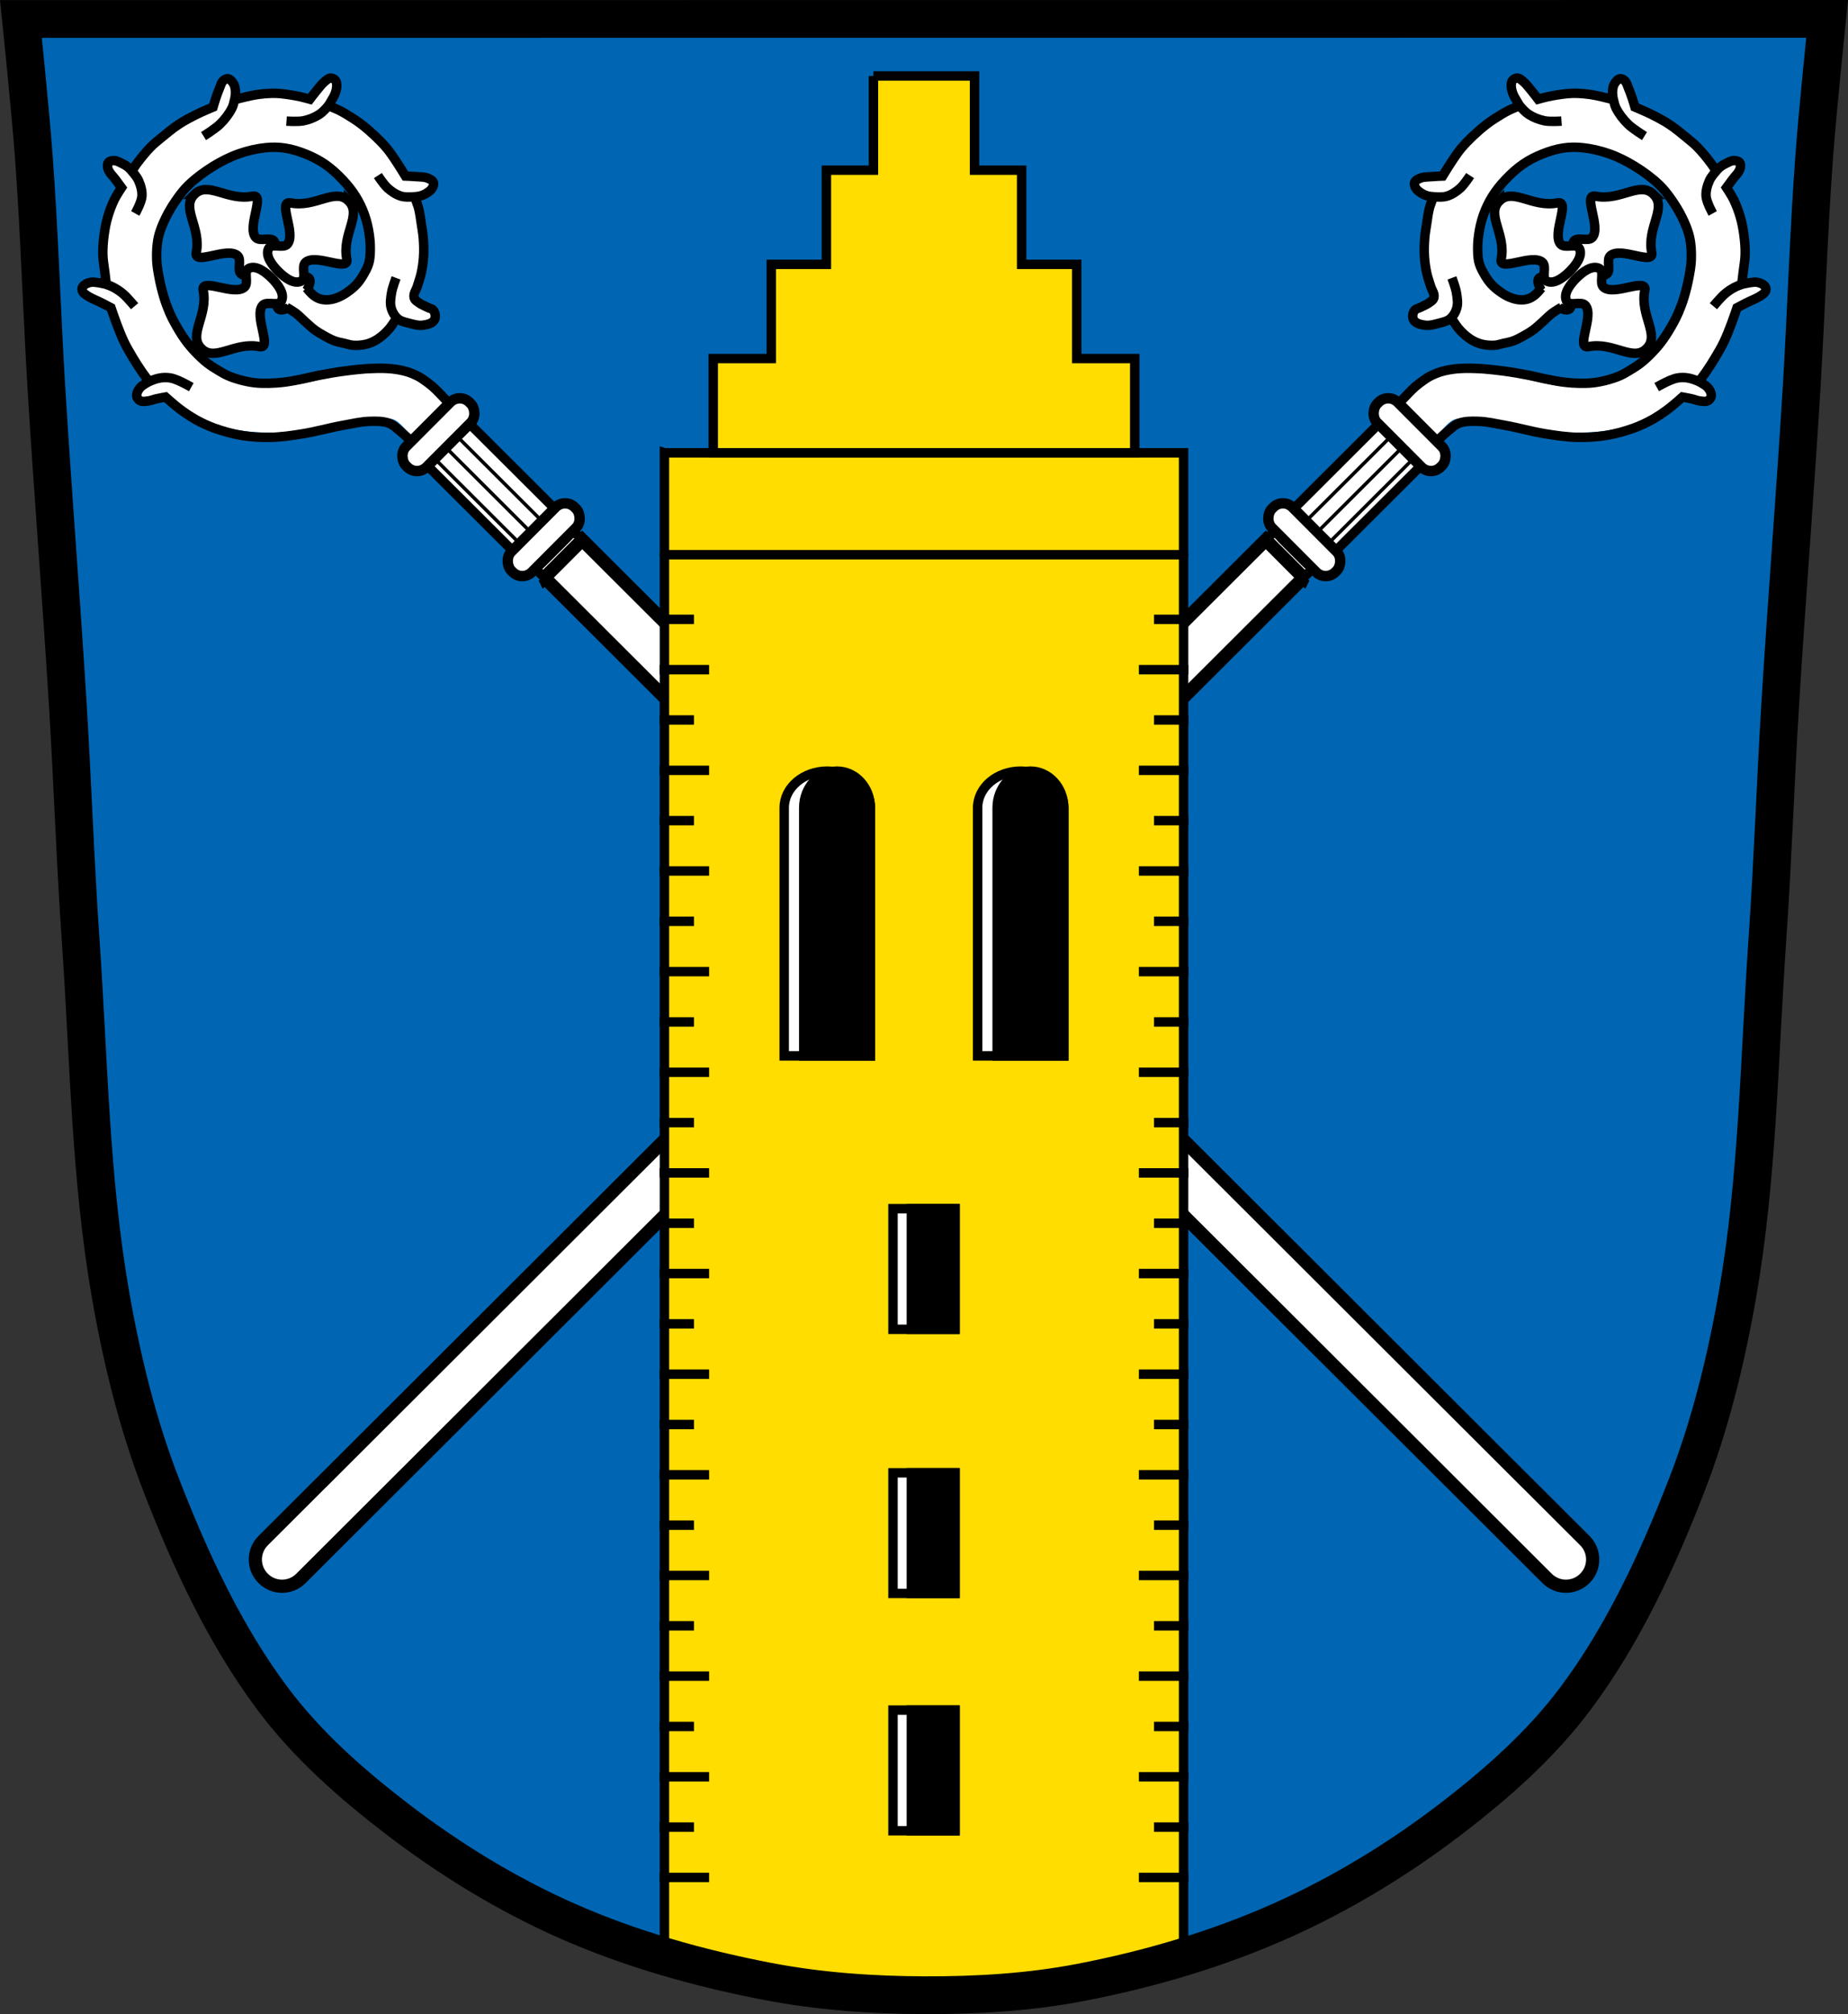 <?xml version="1.0" encoding="UTF-8" standalone="no"?>
<svg
   xmlns:dc="http://purl.org/dc/elements/1.1/"
   xmlns:cc="http://creativecommons.org/ns#"
   xmlns:rdf="http://www.w3.org/1999/02/22-rdf-syntax-ns#"
   xmlns:svg="http://www.w3.org/2000/svg"
   xmlns="http://www.w3.org/2000/svg"
   xmlns:xlink="http://www.w3.org/1999/xlink"
   xmlns:sodipodi="http://sodipodi.sourceforge.net/DTD/sodipodi-0.dtd"
   xmlns:inkscape="http://www.inkscape.org/namespaces/inkscape"
   viewBox="0 0 979.306 1067.1"
   version="1.1"
   id="svg2689"
   sodipodi:docname="Wappen_von_Ilmmünster.svg"
   inkscape:version="0.92.5 (2060ec1f9f, 2020-04-08)"
   width="979.306"
   height="1067.1">
  <rect x="0" y="0" width="979.306" height="1067.1" fill="#333333" stroke="none"/>
  <defs
     id="defs2693" />
  <sodipodi:namedview
     pagecolor="#ffffff"
     bordercolor="#666666"
     borderopacity="1"
     objecttolerance="10"
     gridtolerance="10"
     guidetolerance="10"
     inkscape:pageopacity="0"
     inkscape:pageshadow="2"
     inkscape:window-width="1920"
     inkscape:window-height="1046"
     id="namedview2691"
     showgrid="false"
     inkscape:zoom="0.74313595"
     inkscape:cx="489.65322"
     inkscape:cy="533.54975"
     inkscape:window-x="-11"
     inkscape:window-y="-11"
     inkscape:window-maximized="1"
     inkscape:current-layer="svg2689"
     inkscape:snap-global="false"
     fit-margin-top="0"
     fit-margin-left="0"
     fit-margin-right="0"
     fit-margin-bottom="0" />
  <path
     style="fill:#0066b3;fill-opacity:1"
     inkscape:connector-curvature="0"
     id="path2341"
     d="m 11.09,10.059 c 0,0 4.995,48.18 6.784,72.32 3.067,41.38 4.256,82.87 6.784,124.29 3.405,55.766 7.902,111.49 11.307,167.25 2.529,41.41 3.91,82.9 6.784,124.29 4.346,62.59 5.02,125.75 15.786,187.56 6.02,34.562 14.418,68.979 27.14,101.67 15.355,39.473 33.473,78.71 58.839,112.63 18.288,24.456 41.648,45.04 65.884,63.62 27.747,21.272 57.962,39.816 89.93,53.968 33.818,14.97 69.917,25.08 106.24,32.09 27.334,5.278 55.35,7.255 83.19,7.349 27.662,0.094 55.55,-1.52 82.71,-6.741 36.46,-7.01 72.54,-17.626 106.46,-32.746 31.934,-14.235 62.23,-32.696 89.98,-53.968 24.24,-18.58 47.595,-39.17 65.884,-63.62 25.365,-33.919 43.484,-73.16 58.839,-112.63 12.718,-32.695 21.12,-67.16 27.14,-101.72 10.762,-61.814 11.44,-124.97 15.786,-187.56 2.874,-41.39 4.256,-82.87 6.784,-124.29 3.405,-55.766 7.902,-111.44 11.307,-167.21 2.529,-41.41 3.717,-82.909 6.784,-124.29 1.79,-24.14 6.784,-72.32 6.784,-72.32"
     sodipodi:nodetypes="cccccsccccccccccccccccc" />
  <path
     d="m 298.234,295.798 c 0,0 -43.787,-45.22 -66.3,-67.21 -5.982,-5.843 -10.613,-13.831 -18.27,-17.192 -6.544,-2.872 -14.243,-1.829 -21.384,-1.543 -16.16,0.647 -31.795,7.26 -47.972,7.35 -8.604,0.048 -17.493,-0.625 -25.558,-3.625 -8.722,-3.245 -16.727,-8.7 -23.484,-15.1 -6.69,-6.337 -12.07,-14.167 -16.19,-22.409 -4.723,-9.442 -7.941,-19.785 -9.418,-30.24 -1.095,-7.748 -1.405,-15.879 0.498,-23.469 2.515,-10.03 7.602,-19.573 14.05,-27.655 6.623,-8.298 15.12,-15.364 24.491,-20.364 10.87,-5.803 23.13,-10.504 35.453,-10.466 11.989,0.037 24.271,4.03 34.431,10.396 10.01,6.27 18.308,15.712 24.02,26.05 4.524,8.196 6.498,17.787 7.329,27.11 0.551,6.186 0.363,12.671 -1.607,18.561 -1.478,4.418 -4.577,8.153 -7.416,11.847 -1.631,2.122 -5.48,5.867 -5.48,5.867"
     id="path2343"
     inkscape:connector-curvature="0"
     style="fill:none;stroke:#ffffff;stroke-width:24;stroke-linejoin:round" />
  <rect
     style="fill:#ffffff;stroke:#000000;stroke-width:5;stroke-linecap:round"
     id="rect2345"
     rx="7.167"
     width="31.506"
     height="92.01"
     x="-16.72"
     y="321.937"
     transform="matrix(-0.706,0.708,0.708,0.706,0,0)"
     ry="7.167" />
  <path
     style="fill:#ffffff;stroke:#ffffff;stroke-width:3"
     inkscape:connector-curvature="0"
     id="path2347"
     d="m 232.756,230.928 56.883,56.769" />
  <path
     style="fill:#ffffff;stroke:#ffffff;stroke-width:3"
     inkscape:connector-curvature="0"
     id="path2349"
     d="m 226.841,236.848 56.883,56.769" />
  <path
     style="fill:#ffffff;stroke:#ffffff;stroke-width:3"
     inkscape:connector-curvature="0"
     id="path2351"
     d="m 238.671,224.998 56.883,56.769" />
  <path
     style="fill:#ffffff;stroke:#ffffff"
     d="m 146.934,58.063 c 0,0 9.446,0.195 13.499,-1.855 3.41,-1.724 5.114,-5.704 7.988,-8.221 2.484,-2.176 5.147,-7.65 7.953,-5.909 3.887,2.411 0.3,9.841 -2.441,13.503 -0.274,0.366 -1.143,0.165 -1.227,0.615 -0.555,2.99 6.144,6.744 6.144,6.744"
     id="path2355"
     inkscape:connector-curvature="0" />
  <path
     style="fill:#ffffff;stroke:#ffffff"
     d="m 199.323,82.396 c 0,0 5.21,7.881 9.2,10.05 3.357,1.825 7.6,0.964 11.305,1.897 3.203,0.806 9.22,-0.116 9.383,3.183 0.226,4.568 -7.926,5.842 -12.496,5.669 -0.457,-0.017 -0.786,-0.846 -1.203,-0.66 -2.775,1.243 -2.055,8.888 -2.055,8.888"
     id="path2357"
     inkscape:connector-curvature="0" />
  <path
     style="fill:#ffffff;stroke:#000000;stroke-width:5"
     inkscape:connector-curvature="0"
     id="path2361"
     d="m 103.004,102.998 c 7.248,-7.263 17.471,3.63 30.768,0.956 7.15,-1.438 -3.055,16.284 1.7,21.814 2.226,2.589 8.428,-0.725 9.977,2.317 1.994,3.917 -2.037,9.03 -5.142,12.142 -3.105,3.111 -8.211,7.153 -12.13,5.166 -3.046,-1.543 0.256,-7.752 -2.338,-9.973 -5.54,-4.744 -23.24,5.497 -21.817,-1.656 2.647,-13.303 -8.266,-23.503 -1.018,-30.766 z" />
  <path
     d="m 147.463,163.613 c 1.727,1.724 6.765,-0.522 11.251,-5.018 4.486,-4.495 6.723,-9.537 4.995,-11.262 -1.727,-1.724 -6.765,0.522 -11.251,5.018 -4.486,4.495 -6.723,9.537 -4.995,11.262 z"
     id="0"
     inkscape:connector-curvature="0"
     style="fill:#ffffff;stroke:#000000;stroke-width:5;stroke-linecap:round" />
  <path
     d="m 141.506,147.348 c 3.393,3.386 7.79,4.481 9.819,2.447 2.032,-2.036 0.927,-6.427 -2.467,-9.815 -3.393,-3.386 -7.79,-4.481 -9.819,-2.447 -2.032,2.036 -0.927,6.427 2.467,9.815 z"
     id="1"
     inkscape:connector-curvature="0"
     style="fill:#ffffff;stroke:#ffffff;stroke-width:8;stroke-linecap:round" />
  <path
     style="fill:#ffffff;stroke:#ffffff;stroke-width:1.069"
     inkscape:connector-curvature="0"
     id="path2367"
     d="m 187.887,151.608 c 0,0 -3.098,3.765 -5.217,4.886 -3.292,1.741 -7.194,2.803 -11.05,2.539 -2.424,-0.166 -4.844,-1.255 -6.984,-2.554 -4.106,-2.493 -10.708,-9.74 -10.708,-9.74 l -6.704,8.764 c 0,0 7.362,7.641 11.258,11.235 3.495,3.225 6.797,6.812 10.853,9.254 4.689,2.822 9.851,5.413 15.15,5.972 4.702,0.496 9.631,-0.349 13.671,-2.441 5.188,-2.687 12.3,-12.325 12.3,-12.325 z" />
  <path
     style="fill:#ffffff;stroke:#ffffff"
     inkscape:connector-curvature="0"
     id="path2369"
     d="m 98.944,67.648 c 0,0 8.877,-3.233 11.915,-6.609 2.556,-2.84 2.706,-7.167 4.476,-10.553 1.53,-2.927 2.033,-8.994 5.279,-8.385 4.496,0.843 3.837,9.07 2.606,13.472 -0.123,0.44 -1.01,0.567 -0.921,1.017 0.563,2.988 8.166,4.067 8.166,4.067" />
  <path
     style="fill:#ffffff;stroke:#ffffff"
     inkscape:connector-curvature="0"
     id="path2371"
     d="m 66.534,118.858 c 0,0 2.374,-9.145 1.317,-13.562 -0.889,-3.716 -4.366,-6.294 -6.151,-9.673 -1.543,-2.92 -6.253,-6.776 -3.91,-9.104 3.245,-3.224 9.644,1.984 12.573,5.497 0.293,0.351 -0.104,1.15 0.315,1.336 2.78,1.232 7.982,-4.417 7.982,-4.417" />
  <path
     style="fill:#ffffff;stroke:#ffffff"
     inkscape:connector-curvature="0"
     id="path2373"
     d="m 66.454,177.338 c 0,0 -2.082,-9.215 -5.05,-12.657 -2.493,-2.895 -6.766,-3.592 -9.901,-5.777 -2.71,-1.888 -8.663,-3.156 -7.648,-6.299 1.406,-4.353 9.481,-2.657 13.694,-0.877 0.421,0.178 0.435,1.07 0.892,1.043 3.036,-0.18 5.069,-7.585 5.069,-7.585" />
  <path
     style="fill:#ffffff;stroke:#ffffff"
     inkscape:connector-curvature="0"
     id="path2375"
     d="m 105.654,216.478 c 0,0 -7.27,-6.03 -11.718,-6.954 -3.742,-0.774 -7.553,1.279 -11.37,1.459 -3.299,0.156 -8.791,2.782 -9.903,-0.328 -1.54,-4.307 5.893,-7.887 10.318,-9.05 0.443,-0.116 0.997,0.583 1.343,0.283 2.296,-1.994 -0.608,-9.103 -0.608,-9.103" />
  <path
     style="fill:#ffffff;stroke:#ffffff;stroke-width:1.347"
     inkscape:connector-curvature="0"
     id="path2377"
     d="m 201.799,133.488 c 0,0 2.01,12.567 5.699,17.448 3.104,4.106 8.788,5.409 12.815,8.615 3.481,2.771 11.376,4.986 9.742,9.124 -2.264,5.731 -12.973,2.759 -18.485,0.006 -0.551,-0.275 -0.493,-1.476 -1.109,-1.478 -4.096,-0.018 -7.465,9.762 -7.465,9.762" />
  <path
     style="fill:none;stroke:#000000;stroke-width:5"
     inkscape:connector-curvature="0"
     id="path2381"
     d="m 305.004,282.518 3.533,3.526 -19.992,20.03 -4.103,-4.095" />
  <path
     style="fill:#ffffff;stroke:#000000;stroke-width:5"
     d="m 184.737,106.488 c -7.263,-7.248 -17.463,3.665 -30.766,1.018 -7.153,-1.423 3.088,16.277 -1.656,21.817 -2.221,2.593 -8.429,-0.708 -9.973,2.338 -1.987,3.921 2.055,9.03 5.166,12.13 3.111,3.105 8.225,7.136 12.142,5.142 3.043,-1.549 -0.271,-7.751 2.317,-9.977 5.53,-4.755 23.25,5.45 21.814,-1.7 -2.673,-13.297 8.219,-23.52 0.956,-30.768 z"
     id="path2383"
     inkscape:connector-curvature="0" />
  <path
     style="fill:#ffffff;stroke:#000000;stroke-width:5"
     d="m 106.724,184.668 c -7.263,-7.248 3.63,-17.471 0.956,-30.768 -1.438,-7.15 16.284,3.055 21.814,-1.7 2.589,-2.226 -0.725,-8.428 2.317,-9.977 3.917,-1.994 9.03,2.037 12.142,5.142 3.111,3.105 7.153,8.211 5.166,12.13 -1.543,3.046 -7.752,-0.256 -9.973,2.338 -4.744,5.54 5.497,23.24 -1.656,21.817 -13.303,-2.647 -23.503,8.266 -30.766,1.018 z"
     id="path2385"
     inkscape:connector-curvature="0" />
  <path
     style="fill:none;stroke:#000000;stroke-width:5"
     inkscape:connector-curvature="0"
     id="path2389"
     d="m 217.939,233.798 c 0,0 -3.48,-3.369 -5.358,-4.893 -2.071,-1.679 -4,-3.719 -6.497,-4.664 -3.105,-1.177 -6.591,-1.089 -9.911,-1.015 -4.889,0.109 -9.699,1.286 -14.513,2.145 -7.199,1.285 -14.252,3.344 -21.474,4.497 -5.507,0.879 -11.05,1.715 -16.628,1.839 -5.169,0.115 -10.376,-0.178 -15.478,-1.015 -4.93,-0.809 -9.781,-2.165 -14.484,-3.852 -3.342,-1.199 -6.581,-2.71 -9.686,-4.432 -3.066,-1.701 -5.969,-3.699 -8.776,-5.8 -2.588,-1.937 -7.41,-6.257 -7.41,-6.257 0,0 -3.2,0.556 -4.783,0.916 -1.455,0.331 -2.848,0.951 -4.327,1.143 -1.355,0.177 -2.834,0.519 -4.101,0.004 -0.796,-0.324 -1.493,-1.017 -1.844,-1.801 -0.298,-0.665 -0.268,-1.475 -0.097,-2.184 0.287,-1.19 1.01,-2.274 1.819,-3.191 0.704,-0.796 1.661,-1.333 2.557,-1.906 0.822,-0.526 1.672,-1.019 2.571,-1.397 1.792,-0.755 3.651,-1.429 5.574,-1.72 1.652,-0.25 3.36,-0.258 5.01,-0.005 1.496,0.229 2.929,0.791 4.33,1.363 2.406,0.981 6.952,3.524 6.952,3.524" />
  <path
     d="m 266.434,254.068 -28.38,-28.322 -0.644,0.645 -0.644,0.645 28.38,28.322 28.38,28.322 0.644,-0.645 0.644,-0.645 -28.38,-28.322"
     id="path2393"
     inkscape:connector-curvature="0" />
  <path
     d="m 260.514,259.998 -28.38,-28.322 -0.644,0.645 -0.644,0.645 28.38,28.322 28.38,28.322 0.644,-0.645 0.644,-0.645 -28.38,-28.322"
     id="path2395"
     inkscape:connector-curvature="0" />
  <path
     d="m 254.604,265.918 -28.38,-28.322 -0.644,0.645 -0.644,0.645 28.38,28.322 28.38,28.322 0.644,-0.645 0.644,-0.645 -28.38,-28.322"
     id="path2397"
     inkscape:connector-curvature="0" />
  <rect
     style="fill:#ffffff;stroke:#000000;stroke-width:5.51;stroke-linecap:round"
     id="2"
     rx="7.167"
     y="319.48"
     x="-24.716"
     height="15.38"
     width="47.51"
     transform="matrix(-0.706,0.708,0.708,0.706,0,0)"
     ry="7.167" />
  <path
     style="fill:none;stroke:#ffffff;stroke-width:8"
     inkscape:connector-curvature="0"
     id="3"
     d="m 244.433,218.23 -24.352,24.401" />
  <rect
     style="fill:#ffffff;stroke:#000000;stroke-width:5.51;stroke-linecap:round"
     id="4"
     rx="7.167"
     y="398.303"
     x="-24.715"
     height="15.38"
     width="47.51"
     transform="matrix(-0.706,0.708,0.708,0.706,0,0)"
     ry="7.167" />
  <path
     style="fill:none;stroke:#ffffff;stroke-width:8"
     inkscape:connector-curvature="0"
     id="5"
     d="m 300.224,273.911 -24.352,24.401" />
  <path
     style="fill:#ffffff;stroke:#000000;stroke-width:5"
     inkscape:connector-curvature="0"
     id="path2407"
     d="m 78.834,201.928 c 0,0 -2.37,-3.113 -3.479,-4.724 -1.715,-2.489 -3.353,-5.03 -4.906,-7.627 -1.649,-2.756 -3.284,-5.531 -4.679,-8.424 -1.516,-3.144 -2.75,-6.418 -3.996,-9.678 -1.064,-2.782 -2.97,-8.426 -2.97,-8.426 0,0 -3.184,-1.68 -4.786,-2.501 -2.667,-1.367 -5.553,-2.354 -8.03,-4.04 -0.757,-0.513 -1.578,-1.039 -2.052,-1.82 -0.325,-0.535 -0.549,-1.203 -0.457,-1.822 0.097,-0.657 0.525,-1.27 1.023,-1.71 0.995,-0.877 2.341,-1.349 3.643,-1.598 1.045,-0.2 2.131,0 3.189,0.111 0.882,0.091 1.751,0.278 2.62,0.453 0.745,0.15 1.498,0.277 2.222,0.51 1.49,0.48 2.957,1.067 4.33,1.818 1.7,0.93 3.32,2.032 4.787,3.298 2.237,1.931 6.04,6.486 6.04,6.486" />
  <path
     style="fill:#ffffff;stroke:#000000;stroke-width:5"
     inkscape:connector-curvature="0"
     id="path2409"
     d="m 56.224,149.788 c 0,0 -0.468,-3.795 -0.689,-5.695 -0.358,-3.074 -0.961,-6.132 -1.034,-9.225 -0.083,-3.499 0.21,-7.01 0.673,-10.48 0.425,-3.189 1.029,-6.367 1.927,-9.456 0.919,-3.162 2.084,-6.267 3.522,-9.23 1.064,-2.191 3.753,-6.269 3.753,-6.269 0,0 -2.071,-2.795 -3.08,-4.211 -1.393,-1.956 -3.47,-3.603 -4.107,-5.919 -0.282,-1.028 -0.428,-2.347 0.225,-3.19 0.662,-0.854 1.994,-1.037 3.074,-1.028 1.369,0.011 2.635,0.781 3.874,1.363 1.202,0.564 2.371,1.23 3.419,2.047 0.635,0.495 1.189,1.093 1.71,1.707 1.48,1.743 3.076,3.483 3.992,5.577 1.134,2.592 1.956,5.494 1.717,8.313 -0.272,3.211 -3.522,9 -3.522,9" />
  <path
     style="fill:#ffffff;stroke:#000000;stroke-width:5"
     inkscape:connector-curvature="0"
     id="path2411"
     d="m 70.094,90.258 c 0,0 1.44,-2.3 2.252,-3.385 2.351,-3.144 4.818,-6.221 7.562,-9.03 1.596,-1.633 3.387,-3.066 5.15,-4.516 3.165,-2.602 6.316,-5.247 9.738,-7.5 3,-1.976 6.204,-3.638 9.418,-5.245 2.838,-1.419 8.695,-3.875 8.695,-3.875 0,0 0.92,-3.129 1.445,-4.673 0.619,-1.818 1.244,-3.637 2.01,-5.398 0.573,-1.322 0.878,-2.883 1.929,-3.868 0.658,-0.617 1.605,-1.197 2.496,-1.05 1.313,0.218 2.281,1.524 2.983,2.655 0.646,1.04 0.823,2.327 0.97,3.543 0.12,0.987 0.024,1.992 -0.078,2.98 -0.061,0.597 -0.178,1.189 -0.32,1.772 -0.387,1.584 -0.704,3.221 -1.445,4.673 -1.604,3.142 -3.838,5.991 -6.354,8.463 -2.551,2.507 -8.692,6.291 -8.692,6.291" />
  <path
     style="fill:#ffffff;stroke:#000000;stroke-width:5"
     inkscape:connector-curvature="0"
     id="path2413"
     d="m 125.063,52.593 c 0,0 3.535,-0.899 5.315,-1.294 2,-0.445 4.01,-0.921 6.04,-1.214 2.454,-0.354 4.931,-0.585 7.409,-0.652 1.557,-0.042 3.119,0.03 4.672,0.156 1.862,0.151 3.713,0.428 5.558,0.719 1.727,0.273 3.449,0.583 5.156,0.961 1.678,0.372 4.995,1.284 4.995,1.284 0,0 2.309,-3.051 3.539,-4.514 1.444,-1.717 2.757,-3.593 4.505,-4.998 0.89,-0.716 1.837,-1.663 2.978,-1.694 0.96,-0.026 1.982,0.533 2.579,1.286 0.582,0.735 0.63,1.8 0.647,2.738 0.024,1.369 -0.344,2.738 -0.801,4.03 -0.557,1.574 -1.498,2.986 -2.331,4.432 -0.428,0.742 -0.828,1.511 -1.367,2.176 -1.387,1.711 -2.901,3.394 -4.747,4.596 -2.524,1.643 -5.423,2.788 -8.373,3.391 -2.946,0.603 -9.02,0.17 -9.02,0.17" />
  <path
     style="fill:#ffffff;stroke:#000000;stroke-width:5"
     inkscape:connector-curvature="0"
     id="path2415"
     d="m 174.197,56.087 c 0,0 3.816,1.487 5.64,2.411 2.588,1.31 5.057,2.851 7.495,4.422 1.49,0.961 2.954,1.966 4.352,3.056 2.492,1.943 4.886,4.02 7.175,6.195 2.173,2.069 4.286,4.214 6.208,6.518 1.404,1.682 2.637,3.501 3.871,5.312 2.059,3.02 5.889,9.256 5.889,9.256 0,0 3.764,0.142 5.638,0.317 2.049,0.191 4.212,0.032 6.122,0.799 1.176,0.472 2.598,1.073 3.063,2.252 0.371,0.941 -0.075,2.094 -0.561,2.981 -0.584,1.066 -1.655,1.808 -2.655,2.5 -0.958,0.662 -2.028,1.185 -3.14,1.533 -1.348,0.423 -2.777,0.582 -4.188,0.649 -2.23,0.105 -4.553,0.266 -6.685,-0.396 -2.577,-0.8 -4.91,-2.394 -6.931,-4.181 -2.12,-1.875 -5.242,-6.68 -5.242,-6.68" />
  <path
     style="fill:#ffffff;stroke:#000000;stroke-width:5"
     inkscape:connector-curvature="0"
     id="path2417"
     d="m 219.974,104.968 c 0,0 1.363,3.448 1.828,5.238 0.727,2.797 1.047,5.685 1.489,8.541 0.393,2.537 0.844,5.071 1.033,7.631 0.237,3.219 0.33,6.461 0.124,9.682 -0.189,2.947 -0.612,5.887 -1.244,8.772 -0.509,2.323 -1.38,4.552 -2.043,6.836 -0.583,2.01 -2.238,3.911 -1.702,6.04 0.343,1.363 1.461,1.891 2.395,2.617 1.327,1.033 2.966,1.586 4.445,2.387 1.18,0.64 2.808,0.803 3.533,1.933 0.884,1.377 1.179,3.488 0.347,4.898 -1.106,1.872 -3.77,2.418 -5.92,2.74 -2.464,0.368 -4.995,-0.386 -7.405,-1.018 -2.094,-0.549 -4.384,-0.992 -6.04,-2.386 -1.733,-1.46 -2.955,-3.616 -3.537,-5.806 -0.683,-2.57 -0.206,-5.349 0.22,-7.974 0.439,-2.703 2.384,-7.862 2.384,-7.862" />
  <path
     style="fill:none;stroke:#000000;stroke-width:5"
     inkscape:connector-curvature="0"
     id="path2421"
     d="m 210.014,168.768 c 0,0 -2.124,3.457 -3.412,5.02 -1.232,1.49 -2.607,2.873 -4.096,4.105 -1.307,1.08 -2.703,2.079 -4.212,2.852 -1.475,0.756 -3.047,1.366 -4.668,1.713 -2.159,0.462 -4.405,0.625 -6.606,0.462 -1.396,-0.103 -2.738,-0.587 -4.101,-0.907 -1.829,-0.43 -3.7,-0.728 -5.469,-1.361 -1.663,-0.595 -3.234,-1.431 -4.786,-2.273 -2.038,-1.105 -4.055,-2.271 -5.927,-3.639 -1.782,-1.302 -3.362,-2.862 -5.02,-4.323 -1.652,-1.459 -3.148,-3.103 -4.902,-4.437 -1.566,-1.19 -4.987,-3.156 -4.987,-3.156" />
  <path
     style="fill:none;stroke:#000000;stroke-width:5"
     inkscape:connector-curvature="0"
     id="path2423"
     d="m 237.681,213.448 c 0,0 -3.15,-3.455 -4.789,-5.121 -1.167,-1.187 -2.332,-2.381 -3.591,-3.47 -1.289,-1.115 -2.654,-2.145 -4.047,-3.128 -1.144,-0.808 -2.292,-1.625 -3.533,-2.275 -1.93,-1.01 -3.952,-1.876 -6.04,-2.5 -2.611,-0.78 -5.321,-1.245 -8.03,-1.53 -3.437,-0.361 -6.912,-0.343 -10.366,-0.217 -4.916,0.179 -9.814,0.747 -14.692,1.382 -4.618,0.6 -9.209,1.402 -13.78,2.292 -2.749,0.535 -5.453,1.283 -8.199,1.831 -3.345,0.668 -6.693,1.358 -10.08,1.776 -2.682,0.331 -5.385,0.531 -8.09,0.578 -2.526,0.044 -5.066,0.02 -7.575,-0.277 -2.655,-0.314 -5.283,-0.879 -7.861,-1.587 -2.154,-0.591 -4.282,-1.31 -6.324,-2.215 -1.561,-0.692 -3.036,-1.568 -4.502,-2.444 -2.164,-1.295 -4.34,-2.596 -6.326,-4.151 -2.306,-1.805 -4.424,-3.851 -6.442,-5.973 -1.857,-1.954 -3.609,-4.02 -5.189,-6.203 -2.133,-2.95 -3.997,-6.093 -5.762,-9.277 -0.963,-1.738 -1.843,-3.525 -2.625,-5.351 -1.083,-2.529 -2.054,-5.111 -2.855,-7.743 -1.155,-3.793 -2.083,-7.66 -2.802,-11.558 -0.548,-2.973 -1.074,-5.975 -1.148,-8.997 -0.094,-3.846 0.07,-7.749 0.9,-11.505 0.795,-3.602 2.259,-7.05 3.862,-10.369 1.755,-3.636 3.909,-7.085 6.254,-10.372 1.785,-2.501 3.692,-4.949 5.916,-7.07 3.964,-3.777 8.421,-7.06 13.09,-9.923 4.314,-2.645 8.885,-4.95 13.662,-6.62 4.591,-1.605 9.395,-2.719 14.235,-3.204 3.325,-0.333 6.72,-0.285 10.02,0.218 3.79,0.576 7.494,1.751 11.05,3.178 3.523,1.413 6.957,3.138 10.09,5.286 3.482,2.391 6.619,5.292 9.519,8.362 2.563,2.714 4.934,5.648 6.9,8.821 1.906,3.075 3.475,6.38 4.68,9.791 1.209,3.421 2.01,6.998 2.517,10.591 0.444,3.124 0.605,6.302 0.465,9.454 -0.085,1.915 -0.238,3.861 -0.792,5.696 -0.682,2.26 -1.861,4.354 -3.069,6.382 -0.96,1.612 -2.034,3.174 -3.299,4.56 -1.307,1.431 -2.806,2.692 -4.381,3.82 -1.694,1.213 -3.478,2.351 -5.407,3.138 -1.65,0.673 -3.404,1.184 -5.181,1.315 -1.484,0.11 -3.02,-0.006 -4.443,-0.451 -1.306,-0.409 -2.51,-1.15 -3.59,-1.99 -1.357,-1.055 -3.535,-3.755 -3.535,-3.755" />
  <path
     style="fill:#ffffff;stroke:#000000;stroke-width:7;stroke-linecap:round"
     inkscape:connector-curvature="0"
     id="path2429"
     d="m 288.554,306.058 501,499.99 7.963,7.947 22.318,22.273 c 5.555,5.544 14.476,5.535 20.02,-0.02 5.544,-5.555 5.535,-14.476 -0.02,-20.02 l -30.28,-30.22 c -0.177,-0.177 -0.369,-0.342 -0.553,-0.508 l -500.47,-499.46 -19.978,20.02 z" />
  <path
     style="fill:none;stroke:#ffffff;stroke-width:24;stroke-linejoin:round"
     inkscape:connector-curvature="0"
     id="path2433"
     d="m 681.074,295.791 c 0,0 43.787,-45.22 66.3,-67.21 5.982,-5.843 10.613,-13.831 18.27,-17.192 6.544,-2.872 14.243,-1.829 21.384,-1.543 16.16,0.647 31.795,7.26 47.972,7.35 8.604,0.048 17.494,-0.625 25.558,-3.625 8.722,-3.245 16.727,-8.7 23.484,-15.1 6.69,-6.337 12.07,-14.167 16.19,-22.409 4.723,-9.442 7.941,-19.785 9.418,-30.24 1.095,-7.748 1.405,-15.879 -0.498,-23.469 -2.515,-10.03 -7.602,-19.573 -14.05,-27.655 -6.623,-8.298 -15.12,-15.364 -24.491,-20.364 -10.87,-5.803 -23.13,-10.504 -35.453,-10.466 -11.989,0.037 -24.271,4.03 -34.431,10.396 -10.01,6.27 -18.308,15.712 -24.02,26.05 -4.524,8.196 -6.498,17.787 -7.329,27.11 -0.551,6.186 -0.363,12.671 1.607,18.561 1.478,4.418 4.577,8.153 7.416,11.847 1.631,2.122 5.48,5.867 5.48,5.867" />
  <rect
     rx="7.167"
     width="31.506"
     height="92.01"
     x="675.06"
     y="-371.235"
     transform="rotate(45.058)"
     id="rect2435"
     style="fill:#ffffff;stroke:#000000;stroke-width:5;stroke-linecap:round"
     ry="7.167" />
  <path
     style="fill:#ffffff;stroke:#ffffff;stroke-width:3"
     d="m 746.544,230.921 -56.883,56.769"
     id="path2437"
     inkscape:connector-curvature="0" />
  <path
     style="fill:#ffffff;stroke:#ffffff;stroke-width:3"
     d="m 752.464,236.851 -56.883,56.769"
     id="path2439"
     inkscape:connector-curvature="0" />
  <path
     style="fill:#ffffff;stroke:#ffffff;stroke-width:3"
     d="m 740.634,225.001 -56.883,56.769"
     id="path2441"
     inkscape:connector-curvature="0" />
  <path
     style="fill:#ffffff;stroke:#ffffff"
     inkscape:connector-curvature="0"
     id="path2445"
     d="m 832.364,58.062 c 0,0 -9.446,0.195 -13.499,-1.855 -3.41,-1.724 -5.114,-5.704 -7.988,-8.221 -2.484,-2.176 -5.147,-7.65 -7.953,-5.909 -3.887,2.411 -0.3,9.841 2.441,13.503 0.274,0.366 1.143,0.165 1.227,0.615 0.555,2.99 -6.144,6.744 -6.144,6.744" />
  <path
     style="fill:#ffffff;stroke:#ffffff"
     inkscape:connector-curvature="0"
     id="path2447"
     d="m 779.984,82.391 c 0,0 -5.21,7.881 -9.2,10.05 -3.357,1.825 -7.6,0.964 -11.305,1.897 -3.203,0.806 -9.22,-0.116 -9.383,3.183 -0.226,4.568 7.925,5.842 12.496,5.669 0.457,-0.017 0.786,-0.846 1.203,-0.66 2.775,1.243 2.055,8.888 2.055,8.888" />
  <path
     d="m 876.304,102.991 c -7.248,-7.263 -17.471,3.63 -30.768,0.956 -7.15,-1.438 3.055,16.284 -1.7,21.814 -2.226,2.589 -8.428,-0.725 -9.977,2.317 -1.994,3.917 2.037,9.03 5.142,12.142 3.105,3.111 8.211,7.153 12.13,5.166 3.046,-1.543 -0.256,-7.752 2.338,-9.973 5.54,-4.744 23.24,5.497 21.817,-1.656 -2.647,-13.303 8.266,-23.503 1.018,-30.766 z"
     id="path2451"
     inkscape:connector-curvature="0"
     style="fill:#ffffff;stroke:#000000;stroke-width:5" />
  <use
     transform="matrix(-1,0,0,1,979.309,0)"
     xlink:href="#0"
     id="use2455"
     x="0"
     y="0"
     width="100%"
     height="100%" />
  <use
     transform="matrix(-1,0,0,1,979.309,0)"
     xlink:href="#1"
     id="use2457"
     x="0"
     y="0"
     width="100%"
     height="100%" />
  <path
     d="m 791.414,151.611 c 0,0 3.098,3.765 5.217,4.886 3.292,1.742 7.194,2.803 11.05,2.539 2.424,-0.166 4.844,-1.255 6.984,-2.554 4.106,-2.493 10.708,-9.74 10.708,-9.74 l 6.704,8.764 c 0,0 -7.362,7.641 -11.258,11.235 -3.495,3.225 -6.797,6.812 -10.853,9.254 -4.689,2.822 -9.851,5.413 -15.15,5.972 -4.702,0.496 -9.631,-0.349 -13.671,-2.441 -5.188,-2.687 -12.3,-12.325 -12.3,-12.325 z"
     id="path2461"
     inkscape:connector-curvature="0"
     style="fill:#ffffff;stroke:#ffffff;stroke-width:1.069" />
  <path
     style="fill:#ffffff;stroke:#ffffff"
     d="m 880.354,67.648 c 0,0 -8.877,-3.233 -11.915,-6.609 -2.556,-2.84 -2.706,-7.167 -4.476,-10.553 -1.53,-2.927 -2.033,-8.994 -5.279,-8.385 -4.496,0.843 -3.837,9.07 -2.606,13.472 0.123,0.44 1.01,0.567 0.921,1.017 -0.563,2.988 -8.166,4.067 -8.166,4.067"
     id="path2463"
     inkscape:connector-curvature="0" />
  <path
     style="fill:#ffffff;stroke:#ffffff"
     d="m 912.764,118.861 c 0,0 -2.374,-9.145 -1.317,-13.562 0.889,-3.716 4.366,-6.294 6.151,-9.673 1.543,-2.92 6.253,-6.776 3.91,-9.104 -3.245,-3.224 -9.644,1.984 -12.573,5.497 -0.293,0.351 0.104,1.15 -0.315,1.336 -2.78,1.232 -7.982,-4.417 -7.982,-4.417"
     id="path2465"
     inkscape:connector-curvature="0" />
  <path
     style="fill:#ffffff;stroke:#ffffff"
     d="m 912.844,177.331 c 0,0 2.082,-9.215 5.05,-12.657 2.493,-2.895 6.766,-3.592 9.901,-5.777 2.71,-1.888 8.663,-3.156 7.648,-6.299 -1.406,-4.353 -9.481,-2.657 -13.694,-0.877 -0.421,0.178 -0.435,1.07 -0.892,1.043 -3.036,-0.18 -5.069,-7.585 -5.069,-7.585"
     id="path2467"
     inkscape:connector-curvature="0" />
  <path
     style="fill:#ffffff;stroke:#ffffff"
     d="m 873.644,216.471 c 0,0 7.27,-6.03 11.718,-6.954 3.742,-0.774 7.553,1.279 11.37,1.459 3.299,0.156 8.791,2.782 9.903,-0.328 1.54,-4.307 -5.893,-7.887 -10.318,-9.05 -0.443,-0.116 -0.997,0.583 -1.343,0.283 -2.296,-1.994 0.608,-9.103 0.608,-9.103"
     id="path2469"
     inkscape:connector-curvature="0" />
  <path
     d="m 777.504,133.491 c 0,0 -2.01,12.567 -5.699,17.448 -3.104,4.106 -8.788,5.409 -12.815,8.615 -3.481,2.771 -11.376,4.986 -9.742,9.124 2.264,5.731 12.973,2.759 18.485,0.006 0.551,-0.275 0.493,-1.476 1.109,-1.478 4.096,-0.019 7.465,9.762 7.465,9.762"
     id="path2471"
     inkscape:connector-curvature="0"
     style="fill:#ffffff;stroke:#ffffff;stroke-width:1.347" />
  <path
     d="m 674.304,282.511 -3.533,3.526 19.992,20.03 4.103,-4.095"
     id="path2475"
     inkscape:connector-curvature="0"
     style="fill:none;stroke:#000000;stroke-width:5" />
  <path
     style="fill:#ffffff;stroke:#000000;stroke-width:5"
     inkscape:connector-curvature="0"
     id="path2477"
     d="m 794.564,106.491 c 7.263,-7.248 17.463,3.665 30.766,1.018 7.153,-1.423 -3.088,16.277 1.656,21.817 2.221,2.593 8.429,-0.708 9.973,2.338 1.987,3.921 -2.055,9.03 -5.166,12.13 -3.111,3.105 -8.225,7.136 -12.142,5.142 -3.043,-1.549 0.271,-7.751 -2.317,-9.977 -5.53,-4.755 -23.25,5.45 -21.814,-1.7 2.673,-13.297 -8.219,-23.52 -0.956,-30.768 z" />
  <path
     style="fill:#ffffff;stroke:#000000;stroke-width:5"
     inkscape:connector-curvature="0"
     id="path2479"
     d="m 872.584,184.671 c 7.263,-7.248 -3.63,-17.471 -0.956,-30.768 1.438,-7.15 -16.284,3.055 -21.814,-1.7 -2.589,-2.226 0.725,-8.428 -2.317,-9.977 -3.917,-1.994 -9.03,2.037 -12.142,5.142 -3.111,3.105 -7.153,8.211 -5.166,12.13 1.543,3.046 7.752,-0.256 9.973,2.338 4.744,5.54 -5.497,23.24 1.656,21.817 13.303,-2.647 23.503,8.266 30.766,1.018 z" />
  <path
     d="m 761.364,233.791 c 0,0 3.48,-3.369 5.358,-4.893 2.071,-1.679 4,-3.719 6.497,-4.664 3.105,-1.177 6.591,-1.089 9.911,-1.015 4.889,0.109 9.699,1.286 14.513,2.145 7.199,1.285 14.252,3.344 21.474,4.497 5.507,0.879 11.05,1.715 16.628,1.839 5.169,0.115 10.376,-0.178 15.478,-1.015 4.93,-0.809 9.781,-2.165 14.484,-3.852 3.342,-1.199 6.582,-2.71 9.686,-4.432 3.066,-1.701 5.969,-3.699 8.776,-5.8 2.588,-1.937 7.41,-6.257 7.41,-6.257 0,0 3.2,0.556 4.783,0.916 1.455,0.331 2.848,0.951 4.327,1.143 1.355,0.177 2.834,0.519 4.101,0.004 0.796,-0.324 1.493,-1.017 1.844,-1.801 0.298,-0.665 0.268,-1.475 0.097,-2.184 -0.287,-1.19 -1.01,-2.274 -1.819,-3.191 -0.704,-0.796 -1.661,-1.333 -2.557,-1.906 -0.822,-0.526 -1.672,-1.019 -2.571,-1.397 -1.792,-0.755 -3.651,-1.429 -5.574,-1.72 -1.652,-0.25 -3.36,-0.258 -5.01,-0.005 -1.496,0.229 -2.929,0.791 -4.33,1.363 -2.406,0.981 -6.952,3.524 -6.952,3.524"
     id="path2483"
     inkscape:connector-curvature="0"
     style="fill:none;stroke:#000000;stroke-width:5" />
  <path
     inkscape:connector-curvature="0"
     id="path2487"
     d="m 712.874,254.061 28.38,-28.322 0.644,0.645 0.644,0.645 -28.38,28.322 -28.38,28.322 -0.644,-0.645 -0.644,-0.645 28.38,-28.322" />
  <path
     inkscape:connector-curvature="0"
     id="path2489"
     d="m 718.784,259.991 28.38,-28.322 0.644,0.645 0.644,0.645 -28.38,28.322 -28.38,28.322 -0.644,-0.645 -0.644,-0.645 28.38,-28.322" />
  <path
     inkscape:connector-curvature="0"
     id="path2491"
     d="m 724.704,265.921 28.38,-28.322 0.644,0.645 0.644,0.645 -28.38,28.322 -28.38,28.322 -0.644,-0.645 -0.644,-0.645 28.38,-28.322" />
  <use
     transform="matrix(-1,1.5612e-8,1.5612e-8,1,979.301,-0.007)"
     xlink:href="#2"
     id="use2493"
     x="0"
     y="0"
     width="100%"
     height="100%" />
  <use
     transform="matrix(-1,1.5612e-8,1.5612e-8,1,979.301,-0.007)"
     xlink:href="#3"
     id="use2495"
     x="0"
     y="0"
     width="100%"
     height="100%" />
  <use
     transform="matrix(-1,1.5612e-8,1.5612e-8,1,979.304,-0.007)"
     xlink:href="#4"
     id="use2499"
     x="0"
     y="0"
     width="100%"
     height="100%" />
  <use
     transform="matrix(-1,1.5612e-8,1.5612e-8,1,979.304,-0.007)"
     xlink:href="#5"
     id="use2501"
     x="0"
     y="0"
     width="100%"
     height="100%" />
  <path
     style="fill:#ffffff;stroke:#000000;stroke-width:5"
     d="m 900.474,201.931 c 0,0 2.37,-3.113 3.479,-4.724 1.715,-2.489 3.353,-5.03 4.906,-7.627 1.649,-2.756 3.284,-5.531 4.679,-8.424 1.516,-3.144 2.75,-6.418 3.996,-9.678 1.064,-2.782 2.97,-8.426 2.97,-8.426 0,0 3.184,-1.68 4.786,-2.501 2.667,-1.367 5.553,-2.354 8.03,-4.04 0.757,-0.513 1.578,-1.039 2.052,-1.82 0.325,-0.535 0.549,-1.203 0.457,-1.822 -0.097,-0.657 -0.525,-1.27 -1.023,-1.71 -0.995,-0.877 -2.341,-1.349 -3.643,-1.598 -1.045,-0.2 -2.131,0 -3.189,0.111 -0.882,0.091 -1.751,0.278 -2.62,0.453 -0.745,0.15 -1.498,0.277 -2.222,0.51 -1.49,0.48 -2.957,1.067 -4.33,1.818 -1.7,0.93 -3.32,2.032 -4.787,3.298 -2.237,1.931 -6.04,6.486 -6.04,6.486"
     id="path2505"
     inkscape:connector-curvature="0" />
  <path
     style="fill:#ffffff;stroke:#000000;stroke-width:5"
     d="m 923.084,149.781 c 0,0 0.468,-3.795 0.689,-5.695 0.358,-3.074 0.961,-6.132 1.034,-9.225 0.083,-3.499 -0.21,-7.01 -0.673,-10.48 -0.425,-3.189 -1.029,-6.367 -1.927,-9.456 -0.919,-3.162 -2.084,-6.267 -3.522,-9.23 -1.064,-2.191 -3.753,-6.269 -3.753,-6.269 0,0 2.071,-2.795 3.08,-4.211 1.393,-1.956 3.47,-3.603 4.107,-5.919 0.282,-1.028 0.428,-2.347 -0.225,-3.19 -0.662,-0.854 -1.994,-1.037 -3.074,-1.028 -1.369,0.011 -2.635,0.781 -3.874,1.363 -1.202,0.564 -2.371,1.23 -3.419,2.047 -0.635,0.495 -1.189,1.093 -1.71,1.707 -1.48,1.743 -3.076,3.483 -3.992,5.577 -1.134,2.592 -1.956,5.494 -1.717,8.313 0.272,3.211 3.522,9 3.522,9"
     id="path2507"
     inkscape:connector-curvature="0" />
  <path
     style="fill:#ffffff;stroke:#000000;stroke-width:5"
     d="m 909.214,90.261 c 0,0 -1.44,-2.3 -2.252,-3.385 -2.351,-3.144 -4.818,-6.221 -7.562,-9.03 -1.596,-1.633 -3.387,-3.066 -5.15,-4.516 -3.165,-2.602 -6.316,-5.247 -9.738,-7.5 -3,-1.976 -6.204,-3.638 -9.418,-5.245 -2.838,-1.419 -8.695,-3.875 -8.695,-3.875 0,0 -0.92,-3.129 -1.445,-4.673 -0.619,-1.818 -1.244,-3.637 -2.01,-5.398 -0.573,-1.322 -0.878,-2.883 -1.929,-3.868 -0.658,-0.617 -1.605,-1.197 -2.496,-1.05 -1.313,0.218 -2.281,1.524 -2.983,2.655 -0.646,1.04 -0.823,2.327 -0.97,3.543 -0.12,0.987 -0.024,1.992 0.078,2.98 0.061,0.597 0.178,1.189 0.32,1.772 0.387,1.584 0.704,3.221 1.445,4.673 1.604,3.142 3.838,5.991 6.354,8.463 2.551,2.507 8.692,6.291 8.692,6.291"
     id="path2509"
     inkscape:connector-curvature="0" />
  <path
     style="fill:#ffffff;stroke:#000000;stroke-width:5"
     d="m 854.244,52.593 c 0,0 -3.535,-0.899 -5.315,-1.294 -2,-0.445 -4.01,-0.921 -6.04,-1.214 -2.454,-0.354 -4.931,-0.585 -7.409,-0.652 -1.557,-0.042 -3.119,0.03 -4.672,0.156 -1.862,0.151 -3.713,0.428 -5.558,0.719 -1.727,0.273 -3.449,0.583 -5.156,0.961 -1.678,0.372 -4.995,1.284 -4.995,1.284 0,0 -2.309,-3.051 -3.539,-4.514 -1.444,-1.717 -2.757,-3.593 -4.505,-4.998 -0.89,-0.716 -1.837,-1.663 -2.978,-1.694 -0.96,-0.026 -1.982,0.533 -2.579,1.286 -0.582,0.735 -0.63,1.8 -0.647,2.738 -0.024,1.369 0.344,2.738 0.801,4.03 0.557,1.574 1.498,2.986 2.331,4.432 0.428,0.742 0.828,1.511 1.367,2.176 1.387,1.711 2.901,3.394 4.747,4.596 2.524,1.643 5.423,2.788 8.373,3.391 2.946,0.603 9.02,0.17 9.02,0.17"
     id="path2511"
     inkscape:connector-curvature="0" />
  <path
     style="fill:#ffffff;stroke:#000000;stroke-width:5"
     d="m 805.104,56.087 c 0,0 -3.816,1.487 -5.64,2.411 -2.588,1.31 -5.057,2.851 -7.495,4.422 -1.49,0.961 -2.954,1.966 -4.352,3.056 -2.492,1.943 -4.887,4.02 -7.175,6.195 -2.173,2.069 -4.286,4.214 -6.208,6.518 -1.404,1.682 -2.637,3.501 -3.871,5.312 -2.059,3.02 -5.889,9.256 -5.889,9.256 0,0 -3.764,0.142 -5.638,0.317 -2.049,0.191 -4.212,0.032 -6.122,0.799 -1.176,0.472 -2.598,1.073 -3.063,2.252 -0.371,0.941 0.075,2.094 0.561,2.981 0.584,1.066 1.655,1.808 2.655,2.5 0.958,0.662 2.028,1.185 3.14,1.533 1.348,0.423 2.777,0.582 4.188,0.649 2.23,0.105 4.553,0.266 6.685,-0.396 2.577,-0.8 4.91,-2.394 6.931,-4.181 2.12,-1.875 5.242,-6.68 5.242,-6.68"
     id="path2513"
     inkscape:connector-curvature="0" />
  <path
     style="fill:#ffffff;stroke:#000000;stroke-width:5"
     d="m 759.334,104.971 c 0,0 -1.363,3.448 -1.828,5.238 -0.727,2.797 -1.047,5.685 -1.489,8.541 -0.393,2.537 -0.844,5.071 -1.033,7.631 -0.237,3.219 -0.33,6.461 -0.124,9.682 0.189,2.947 0.612,5.887 1.244,8.772 0.509,2.323 1.38,4.552 2.043,6.836 0.583,2.01 2.238,3.911 1.702,6.04 -0.343,1.363 -1.461,1.891 -2.395,2.617 -1.327,1.033 -2.966,1.586 -4.445,2.387 -1.18,0.64 -2.808,0.803 -3.533,1.933 -0.884,1.377 -1.179,3.488 -0.347,4.898 1.106,1.872 3.77,2.418 5.92,2.74 2.464,0.368 4.995,-0.386 7.405,-1.018 2.094,-0.549 4.384,-0.992 6.04,-2.386 1.733,-1.46 2.955,-3.616 3.537,-5.806 0.683,-2.57 0.206,-5.349 -0.22,-7.974 -0.439,-2.703 -2.384,-7.862 -2.384,-7.862"
     id="path2515"
     inkscape:connector-curvature="0" />
  <path
     style="fill:none;stroke:#000000;stroke-width:5"
     d="m 769.294,168.761 c 0,0 2.124,3.457 3.412,5.02 1.232,1.49 2.607,2.873 4.096,4.105 1.307,1.08 2.703,2.079 4.212,2.852 1.475,0.756 3.047,1.366 4.668,1.713 2.159,0.462 4.405,0.625 6.606,0.462 1.396,-0.103 2.738,-0.587 4.101,-0.907 1.829,-0.43 3.7,-0.728 5.469,-1.361 1.663,-0.595 3.234,-1.431 4.786,-2.273 2.038,-1.105 4.055,-2.271 5.927,-3.639 1.782,-1.302 3.362,-2.862 5.02,-4.323 1.652,-1.459 3.148,-3.103 4.902,-4.437 1.566,-1.19 4.986,-3.156 4.986,-3.156"
     id="path2519"
     inkscape:connector-curvature="0" />
  <path
     style="fill:none;stroke:#000000;stroke-width:5"
     d="m 741.624,213.441 c 0,0 3.15,-3.455 4.789,-5.121 1.167,-1.187 2.332,-2.381 3.591,-3.47 1.289,-1.115 2.654,-2.145 4.047,-3.128 1.144,-0.808 2.292,-1.625 3.533,-2.275 1.93,-1.01 3.952,-1.876 6.04,-2.5 2.611,-0.78 5.321,-1.245 8.03,-1.53 3.437,-0.361 6.912,-0.343 10.366,-0.217 4.916,0.179 9.814,0.747 14.692,1.382 4.618,0.6 9.209,1.402 13.78,2.292 2.749,0.535 5.453,1.283 8.199,1.831 3.345,0.668 6.693,1.358 10.08,1.776 2.682,0.331 5.385,0.531 8.09,0.578 2.526,0.044 5.066,0.02 7.575,-0.277 2.655,-0.314 5.283,-0.879 7.861,-1.587 2.154,-0.591 4.282,-1.31 6.324,-2.215 1.561,-0.692 3.036,-1.568 4.502,-2.444 2.164,-1.295 4.34,-2.596 6.326,-4.151 2.306,-1.805 4.424,-3.851 6.442,-5.973 1.857,-1.954 3.609,-4.02 5.189,-6.203 2.133,-2.95 3.997,-6.093 5.762,-9.277 0.963,-1.738 1.843,-3.525 2.625,-5.351 1.083,-2.529 2.054,-5.111 2.855,-7.743 1.155,-3.793 2.083,-7.66 2.802,-11.558 0.548,-2.973 1.074,-5.975 1.148,-8.997 0.094,-3.846 -0.07,-7.749 -0.9,-11.505 -0.795,-3.602 -2.259,-7.05 -3.862,-10.369 -1.755,-3.636 -3.909,-7.085 -6.254,-10.372 -1.785,-2.501 -3.692,-4.949 -5.916,-7.07 -3.964,-3.777 -8.421,-7.06 -13.09,-9.923 -4.314,-2.645 -8.885,-4.95 -13.662,-6.62 -4.591,-1.605 -9.395,-2.719 -14.235,-3.204 -3.325,-0.333 -6.72,-0.285 -10.02,0.218 -3.79,0.576 -7.494,1.751 -11.05,3.178 -3.523,1.413 -6.957,3.138 -10.09,5.286 -3.482,2.391 -6.619,5.292 -9.519,8.362 -2.563,2.714 -4.934,5.648 -6.9,8.821 -1.906,3.075 -3.475,6.38 -4.68,9.791 -1.209,3.421 -2.01,6.998 -2.517,10.591 -0.444,3.124 -0.605,6.302 -0.465,9.454 0.085,1.915 0.238,3.861 0.792,5.696 0.682,2.26 1.861,4.354 3.069,6.382 0.96,1.612 2.034,3.174 3.299,4.56 1.307,1.431 2.806,2.692 4.381,3.82 1.694,1.213 3.478,2.351 5.407,3.138 1.65,0.673 3.404,1.184 5.181,1.315 1.484,0.11 3.02,-0.006 4.443,-0.451 1.306,-0.409 2.51,-1.15 3.59,-1.99 1.357,-1.055 3.535,-3.755 3.535,-3.755"
     id="path2521"
     inkscape:connector-curvature="0" />
  <path
     d="m 690.754,306.061 -501,499.99 -7.963,7.947 -22.318,22.273 c -5.555,5.544 -14.476,5.535 -20.02,-0.02 -5.544,-5.555 -5.535,-14.476 0.02,-20.02 l 30.28,-30.22 c 0.177,-0.177 0.369,-0.342 0.553,-0.508 l 500.47,-499.46 19.978,20.02 z"
     id="path2527"
     inkscape:connector-curvature="0"
     style="fill:#ffffff;stroke:#000000;stroke-width:7;stroke-linecap:round" />
  <path
     style="fill:#ffdd00;fill-opacity:1;stroke:#000000;stroke-width:5;stroke-linecap:round"
     inkscape:connector-curvature="0"
     id="path2535"
     d="m 352.106,239.908 v 796.66 c 17.924,5.331 36.17,9.654 54.47,13.188 27.334,5.278 55.35,7.28 83.19,7.375 27.662,0.094 55.55,-1.529 82.72,-6.75 18.411,-3.538 36.731,-8.01 54.719,-13.5 V 239.911 h -275.09 z" />
  <path
     style="fill:#fcdd09;stroke:#000000;stroke-width:5;stroke-linecap:round"
     inkscape:connector-curvature="0"
     id="path2537"
     d="m 352.096,293.898 h 275.11" />
  <path
     style="fill:#ffdd00;fill-opacity:1;stroke:#000000;stroke-width:5;stroke-linecap:round"
     inkscape:connector-curvature="0"
     id="path2539"
     d="m 462.866,40.251 v 49.906 h -24.938 v 49.906 h -29.22 v 49.906 h -30.75 v 49.938 h 223.37 v -49.938 h -30.719 v -49.906 h -29.22 V 90.157 h -24.969 v -49.906 h -53.56 z" />
  <path
     d="m 438.386,408.558 c -12.606,0 -22.813,8.686 -22.813,19.406 v 131.47 h 45.656 v -131.47 c 0,-10.721 -10.238,-19.406 -22.844,-19.406 z"
     id="path2543"
     inkscape:connector-curvature="0"
     style="fill:#ffffff;stroke:#000000;stroke-width:5;stroke-linecap:round" />
  <path
     style="stroke:#000000;stroke-width:5;stroke-linecap:round"
     d="m 443.566,408.558 c -9.749,0 -17.642,8.686 -17.642,19.406 v 131.47 h 35.31 v -131.47 c 0,-10.721 -7.918,-19.406 -17.667,-19.406 z"
     id="path2545"
     inkscape:connector-curvature="0" />
  <path
     d="m 540.886,408.558 c -12.606,0 -22.813,8.686 -22.813,19.406 v 131.47 h 45.656 v -131.47 c 0,-10.721 -10.238,-19.406 -22.844,-19.406 z"
     id="path2547"
     inkscape:connector-curvature="0"
     style="fill:#ffffff;stroke:#000000;stroke-width:5;stroke-linecap:round" />
  <path
     style="stroke:#000000;stroke-width:5;stroke-linecap:round"
     d="m 546.056,408.558 c -9.749,0 -17.642,8.686 -17.642,19.406 v 131.47 h 35.31 v -131.47 c 0,-10.721 -7.918,-19.406 -17.667,-19.406 z"
     id="path2549"
     inkscape:connector-curvature="0" />
  <path
     d="m 473.216,640.388 h 32.867 v 63.909 h -32.867 z"
     id="path2551"
     inkscape:connector-curvature="0"
     style="fill:#ffffff;stroke:#000000;stroke-width:5;stroke-linecap:round" />
  <path
     style="stroke:#000000;stroke-width:5;stroke-linecap:round"
     d="m 482.956,640.388 h 23.13 v 63.909 h -23.13 z"
     id="path2553"
     inkscape:connector-curvature="0" />
  <path
     d="m 473.216,780.318 h 32.867 v 63.909 h -32.867 z"
     id="path2555"
     inkscape:connector-curvature="0"
     style="fill:#ffffff;stroke:#000000;stroke-width:5;stroke-linecap:round" />
  <path
     style="stroke:#000000;stroke-width:5;stroke-linecap:round"
     d="m 482.956,780.318 h 23.13 v 63.909 h -23.13 z"
     id="path2557"
     inkscape:connector-curvature="0" />
  <path
     d="m 473.216,906.058 h 32.867 v 63.908 h -32.867 z"
     id="path2559"
     inkscape:connector-curvature="0"
     style="fill:#ffffff;stroke:#000000;stroke-width:5;stroke-linecap:round" />
  <path
     style="stroke:#000000;stroke-width:5;stroke-linecap:round"
     d="m 482.956,906.058 h 23.13 v 63.908 h -23.13 z"
     id="path2561"
     inkscape:connector-curvature="0" />
  <path
     style="fill:#fcdd09;stroke:#000000;stroke-width:5;stroke-linecap:square"
     d="m 352.096,328.148 h 13.147"
     id="path2565"
     inkscape:connector-curvature="0" />
  <path
     style="fill:#fcdd09;stroke:#000000;stroke-width:5;stroke-linecap:square"
     d="m 352.096,354.808 h 21.18"
     id="path2567"
     inkscape:connector-curvature="0" />
  <path
     style="fill:#fcdd09;stroke:#000000;stroke-width:5;stroke-linecap:square"
     d="m 352.096,381.468 h 13.147"
     id="path2569"
     inkscape:connector-curvature="0" />
  <path
     style="fill:#fcdd09;stroke:#000000;stroke-width:5;stroke-linecap:square"
     d="m 352.096,408.138 h 21.18"
     id="path2571"
     inkscape:connector-curvature="0" />
  <path
     style="fill:#fcdd09;stroke:#000000;stroke-width:5;stroke-linecap:square"
     d="m 352.096,434.798 h 13.147"
     id="path2573"
     inkscape:connector-curvature="0" />
  <path
     style="fill:#fcdd09;stroke:#000000;stroke-width:5;stroke-linecap:square"
     d="m 352.096,461.458 h 21.18"
     id="path2575"
     inkscape:connector-curvature="0" />
  <path
     style="fill:#fcdd09;stroke:#000000;stroke-width:5;stroke-linecap:square"
     d="m 352.096,488.118 h 13.147"
     id="path2577"
     inkscape:connector-curvature="0" />
  <path
     style="fill:#fcdd09;stroke:#000000;stroke-width:5;stroke-linecap:square"
     d="m 352.096,514.778 h 21.18"
     id="path2579"
     inkscape:connector-curvature="0" />
  <path
     style="fill:#fcdd09;stroke:#000000;stroke-width:5;stroke-linecap:square"
     d="m 352.096,541.438 h 13.147"
     id="path2581"
     inkscape:connector-curvature="0" />
  <path
     style="fill:#fcdd09;stroke:#000000;stroke-width:5;stroke-linecap:square"
     d="m 352.096,568.108 h 21.18"
     id="path2583"
     inkscape:connector-curvature="0" />
  <path
     style="fill:#fcdd09;stroke:#000000;stroke-width:5;stroke-linecap:square"
     d="m 352.096,594.768 h 13.147"
     id="path2585"
     inkscape:connector-curvature="0" />
  <path
     style="fill:#fcdd09;stroke:#000000;stroke-width:5;stroke-linecap:square"
     d="m 352.096,621.428 h 21.18"
     id="path2587"
     inkscape:connector-curvature="0" />
  <path
     style="fill:#fcdd09;stroke:#000000;stroke-width:5;stroke-linecap:square"
     d="m 352.096,648.088 h 13.147"
     id="path2589"
     inkscape:connector-curvature="0" />
  <path
     style="fill:#fcdd09;stroke:#000000;stroke-width:5;stroke-linecap:square"
     d="m 352.096,674.748 h 21.18"
     id="path2591"
     inkscape:connector-curvature="0" />
  <path
     style="fill:#fcdd09;stroke:#000000;stroke-width:5;stroke-linecap:square"
     d="m 352.096,701.408 h 13.147"
     id="path2593"
     inkscape:connector-curvature="0" />
  <path
     style="fill:#fcdd09;stroke:#000000;stroke-width:5;stroke-linecap:square"
     d="m 352.096,728.078 h 21.18"
     id="path2595"
     inkscape:connector-curvature="0" />
  <path
     style="fill:#fcdd09;stroke:#000000;stroke-width:5;stroke-linecap:square"
     d="m 352.096,754.738 h 13.147"
     id="path2597"
     inkscape:connector-curvature="0" />
  <path
     style="fill:#fcdd09;stroke:#000000;stroke-width:5;stroke-linecap:square"
     d="m 352.096,781.398 h 21.18"
     id="path2599"
     inkscape:connector-curvature="0" />
  <path
     style="fill:#fcdd09;stroke:#000000;stroke-width:5;stroke-linecap:square"
     d="m 352.096,808.058 h 13.147"
     id="path2601"
     inkscape:connector-curvature="0" />
  <path
     style="fill:#fcdd09;stroke:#000000;stroke-width:5;stroke-linecap:square"
     d="m 352.096,834.718 h 21.18"
     id="path2603"
     inkscape:connector-curvature="0" />
  <path
     style="fill:#fcdd09;stroke:#000000;stroke-width:5;stroke-linecap:square"
     d="m 352.096,861.378 h 13.147"
     id="path2605"
     inkscape:connector-curvature="0" />
  <path
     style="fill:#fcdd09;stroke:#000000;stroke-width:5;stroke-linecap:square"
     d="m 352.096,888.048 h 21.18"
     id="path2607"
     inkscape:connector-curvature="0" />
  <path
     style="fill:#fcdd09;stroke:#000000;stroke-width:5;stroke-linecap:square"
     d="m 352.096,914.708 h 13.147"
     id="path2609"
     inkscape:connector-curvature="0" />
  <path
     style="fill:#fcdd09;stroke:#000000;stroke-width:5;stroke-linecap:square"
     d="m 352.096,941.368 h 21.18"
     id="path2611"
     inkscape:connector-curvature="0" />
  <path
     style="fill:#fcdd09;stroke:#000000;stroke-width:5;stroke-linecap:square"
     d="m 352.096,968.028 h 13.147"
     id="path2613"
     inkscape:connector-curvature="0" />
  <path
     style="fill:#fcdd09;stroke:#000000;stroke-width:5;stroke-linecap:square"
     d="m 352.096,994.688 h 21.18"
     id="path2615"
     inkscape:connector-curvature="0" />
  <path
     style="fill:#fcdd09;stroke:#000000;stroke-width:5;stroke-linecap:square"
     d="m 627.206,328.148 h -13.147"
     id="path2617"
     inkscape:connector-curvature="0" />
  <path
     style="fill:#fcdd09;stroke:#000000;stroke-width:5;stroke-linecap:square"
     d="m 627.206,354.808 h -21.18"
     id="path2619"
     inkscape:connector-curvature="0" />
  <path
     style="fill:#fcdd09;stroke:#000000;stroke-width:5;stroke-linecap:square"
     d="m 627.206,381.468 h -13.147"
     id="path2621"
     inkscape:connector-curvature="0" />
  <path
     style="fill:#fcdd09;stroke:#000000;stroke-width:5;stroke-linecap:square"
     d="m 627.206,408.138 h -21.18"
     id="path2623"
     inkscape:connector-curvature="0" />
  <path
     style="fill:#fcdd09;stroke:#000000;stroke-width:5;stroke-linecap:square"
     d="m 627.206,434.798 h -13.147"
     id="path2625"
     inkscape:connector-curvature="0" />
  <path
     style="fill:#fcdd09;stroke:#000000;stroke-width:5;stroke-linecap:square"
     d="m 627.206,461.458 h -21.18"
     id="path2627"
     inkscape:connector-curvature="0" />
  <path
     style="fill:#fcdd09;stroke:#000000;stroke-width:5;stroke-linecap:square"
     d="m 627.206,488.118 h -13.147"
     id="path2629"
     inkscape:connector-curvature="0" />
  <path
     style="fill:#fcdd09;stroke:#000000;stroke-width:5;stroke-linecap:square"
     d="m 627.206,514.778 h -21.18"
     id="path2631"
     inkscape:connector-curvature="0" />
  <path
     style="fill:#fcdd09;stroke:#000000;stroke-width:5;stroke-linecap:square"
     d="m 627.206,541.438 h -13.147"
     id="path2633"
     inkscape:connector-curvature="0" />
  <path
     style="fill:#fcdd09;stroke:#000000;stroke-width:5;stroke-linecap:square"
     d="m 627.206,568.108 h -21.18"
     id="path2635"
     inkscape:connector-curvature="0" />
  <path
     style="fill:#fcdd09;stroke:#000000;stroke-width:5;stroke-linecap:square"
     d="m 627.206,594.768 h -13.147"
     id="path2637"
     inkscape:connector-curvature="0" />
  <path
     style="fill:#fcdd09;stroke:#000000;stroke-width:5;stroke-linecap:square"
     d="m 627.206,621.428 h -21.18"
     id="path2639"
     inkscape:connector-curvature="0" />
  <path
     style="fill:#fcdd09;stroke:#000000;stroke-width:5;stroke-linecap:square"
     d="m 627.206,648.088 h -13.147"
     id="path2641"
     inkscape:connector-curvature="0" />
  <path
     style="fill:#fcdd09;stroke:#000000;stroke-width:5;stroke-linecap:square"
     d="m 627.206,674.748 h -21.18"
     id="path2643"
     inkscape:connector-curvature="0" />
  <path
     style="fill:#fcdd09;stroke:#000000;stroke-width:5;stroke-linecap:square"
     d="m 627.206,701.408 h -13.147"
     id="path2645"
     inkscape:connector-curvature="0" />
  <path
     style="fill:#fcdd09;stroke:#000000;stroke-width:5;stroke-linecap:square"
     d="m 627.206,728.078 h -21.18"
     id="path2647"
     inkscape:connector-curvature="0" />
  <path
     style="fill:#fcdd09;stroke:#000000;stroke-width:5;stroke-linecap:square"
     d="m 627.206,754.738 h -13.147"
     id="path2649"
     inkscape:connector-curvature="0" />
  <path
     style="fill:#fcdd09;stroke:#000000;stroke-width:5;stroke-linecap:square"
     d="m 627.206,781.398 h -21.18"
     id="path2651"
     inkscape:connector-curvature="0" />
  <path
     style="fill:#fcdd09;stroke:#000000;stroke-width:5;stroke-linecap:square"
     d="m 627.206,808.058 h -13.147"
     id="path2653"
     inkscape:connector-curvature="0" />
  <path
     style="fill:#fcdd09;stroke:#000000;stroke-width:5;stroke-linecap:square"
     d="m 627.206,834.718 h -21.18"
     id="path2655"
     inkscape:connector-curvature="0" />
  <path
     style="fill:#fcdd09;stroke:#000000;stroke-width:5;stroke-linecap:square"
     d="m 627.206,861.378 h -13.147"
     id="path2657"
     inkscape:connector-curvature="0" />
  <path
     style="fill:#fcdd09;stroke:#000000;stroke-width:5;stroke-linecap:square"
     d="m 627.206,888.048 h -21.18"
     id="path2659"
     inkscape:connector-curvature="0" />
  <path
     style="fill:#fcdd09;stroke:#000000;stroke-width:5;stroke-linecap:square"
     d="m 627.206,914.708 h -13.147"
     id="path2661"
     inkscape:connector-curvature="0" />
  <path
     style="fill:#fcdd09;stroke:#000000;stroke-width:5;stroke-linecap:square"
     d="m 627.206,941.368 h -21.18"
     id="path2663"
     inkscape:connector-curvature="0" />
  <path
     style="fill:#fcdd09;stroke:#000000;stroke-width:5;stroke-linecap:square"
     d="m 627.206,968.028 h -13.147"
     id="path2665"
     inkscape:connector-curvature="0" />
  <path
     style="fill:#fcdd09;stroke:#000000;stroke-width:5;stroke-linecap:square"
     d="m 627.206,994.688 h -21.18"
     id="path2667"
     inkscape:connector-curvature="0" />
  <path
     d="m 11.09,10.059 c 0,0 4.995,48.18 6.784,72.32 3.067,41.38 4.256,82.87 6.784,124.29 3.405,55.766 7.902,111.49 11.307,167.25 2.529,41.41 3.91,82.9 6.784,124.29 4.346,62.59 5.02,125.75 15.786,187.56 6.02,34.562 14.418,68.979 27.14,101.67 15.355,39.473 33.473,78.71 58.839,112.63 18.288,24.456 41.648,45.04 65.884,63.62 27.747,21.272 57.962,39.816 89.93,53.968 33.818,14.97 69.917,25.08 106.24,32.09 27.334,5.278 55.35,7.255 83.19,7.349 27.662,0.094 55.55,-1.52 82.71,-6.741 36.46,-7.01 72.54,-17.626 106.46,-32.746 31.934,-14.235 62.23,-32.696 89.98,-53.968 24.24,-18.58 47.595,-39.17 65.884,-63.62 25.365,-33.919 43.484,-73.16 58.839,-112.63 12.718,-32.695 21.12,-67.16 27.14,-101.72 10.762,-61.814 11.44,-124.97 15.786,-187.56 2.874,-41.39 4.256,-82.87 6.784,-124.29 3.405,-55.766 7.902,-111.44 11.307,-167.21 2.529,-41.41 3.717,-82.909 6.784,-124.29 1.79,-24.14 6.784,-72.32 6.784,-72.32 z"
     id="path2673"
     inkscape:connector-curvature="0"
     style="fill:none;stroke:#000000;stroke-width:20"
     sodipodi:nodetypes="cccccscccccccccccccccccc" />
</svg>
